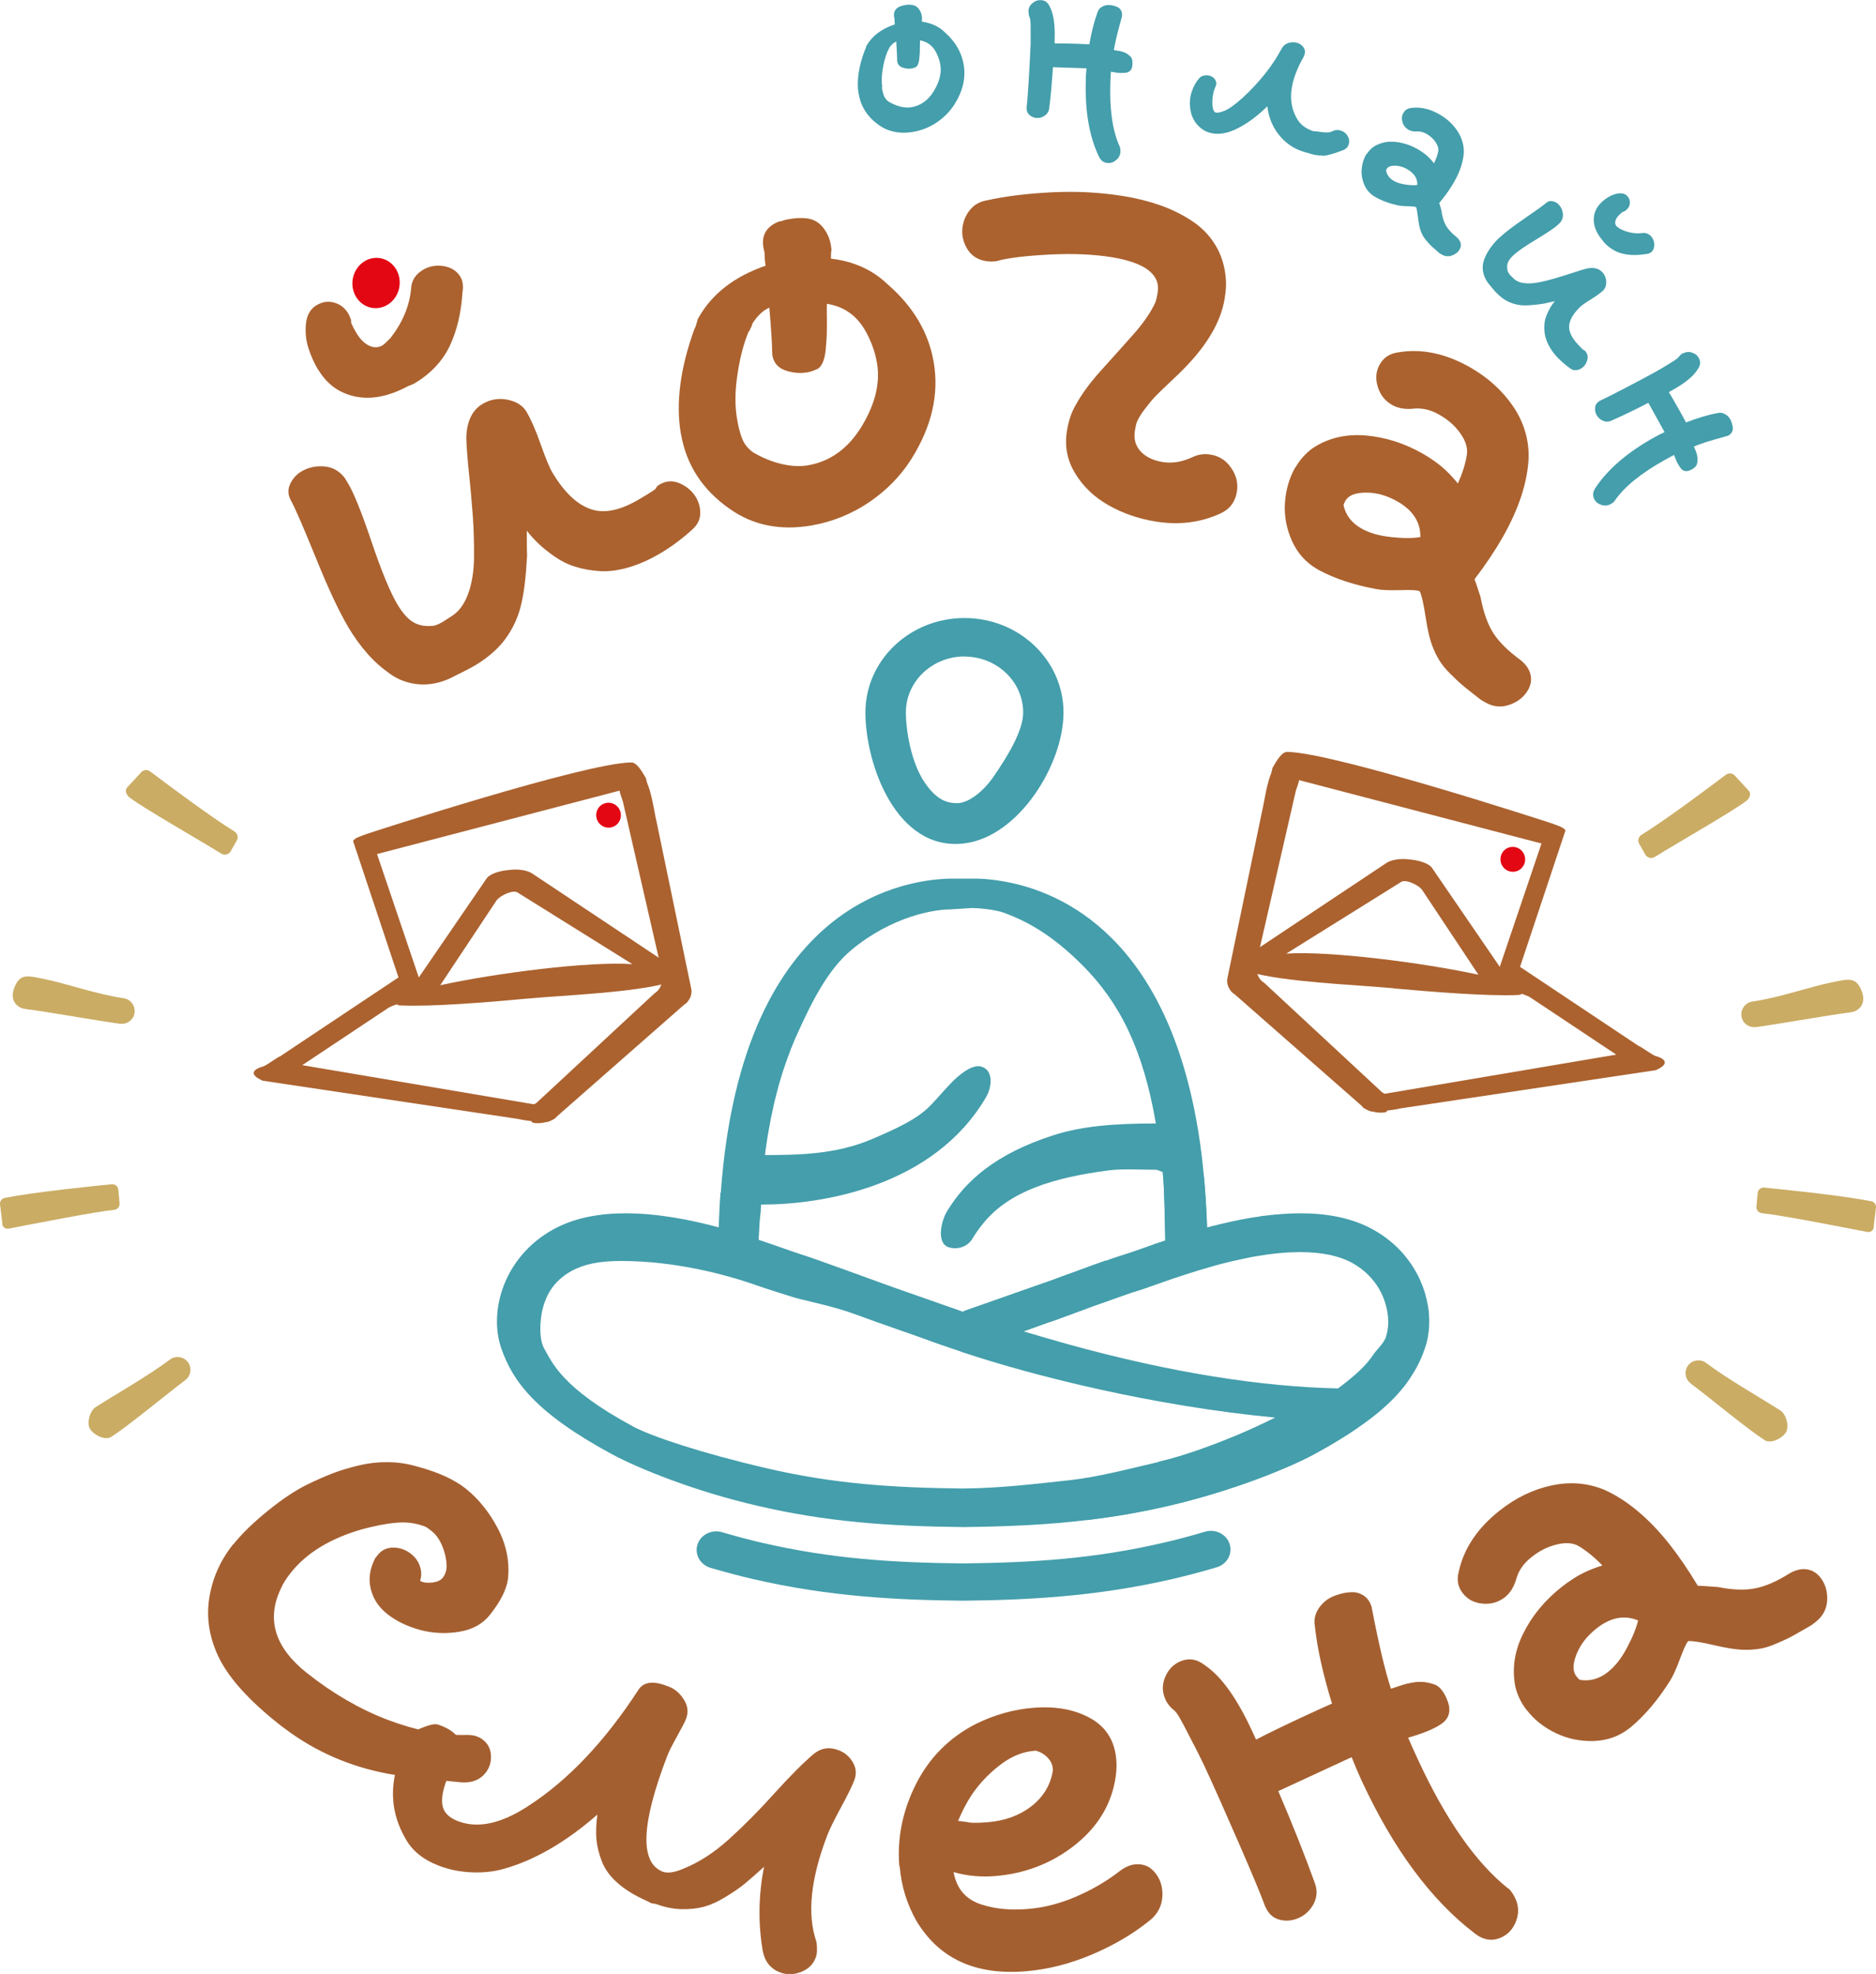 <?xml version="1.0" encoding="UTF-8"?> <svg xmlns="http://www.w3.org/2000/svg" viewBox="0 0 146.04 153.63"><defs><style> .cls-1 { fill: #ab622f; } .cls-1, .cls-2, .cls-3, .cls-4, .cls-5, .cls-6 { stroke-width: 0px; } .cls-2 { fill: #e30613; } .cls-7 { isolation: isolate; } .cls-3, .cls-6 { fill: #449eab; } .cls-4 { fill: #caac64; } .cls-5 { fill: #a45f30; } .cls-6 { mix-blend-mode: overlay; } </style></defs><g class="cls-7"><g id="_Слой_2" data-name="Слой 2"><g id="_Слой_11" data-name="Слой 11"><g><g><path class="cls-1" d="M27.12,48.82c-.7-1.17-1.54-2.95-2.51-5.35-.97-2.39-1.62-3.88-1.92-4.44-.27-.45-.31-.89-.12-1.32s.48-.76.86-1c.55-.33,1.15-.46,1.8-.41.65.05,1.19.35,1.61.9l.26.43c.45.75,1.06,2.27,1.84,4.58.78,2.31,1.45,3.91,1.99,4.82.42.7.84,1.17,1.27,1.41.43.25.95.33,1.57.26.18-.03.42-.14.73-.32.1-.06.21-.13.34-.22.13-.09.22-.14.25-.16.6-.36,1.04-.94,1.34-1.75s.46-1.76.47-2.86-.02-2.16-.09-3.18c-.08-1.02-.17-2.14-.3-3.36s-.19-2.13-.21-2.73c.02-1.29.44-2.19,1.26-2.68.61-.36,1.26-.47,1.95-.33.69.14,1.18.45,1.47.93.35.59.72,1.43,1.11,2.54s.7,1.85.93,2.23c.89,1.48,1.86,2.42,2.92,2.8,1.06.39,2.35.13,3.86-.78l.57-.34c.33-.2.56-.35.68-.46.03-.11.12-.21.26-.3.53-.32,1.06-.35,1.61-.11.55.24.96.6,1.25,1.07.24.4.35.83.34,1.28-.01.46-.21.86-.57,1.2-.76.7-1.58,1.32-2.46,1.85-.87.52-1.72.9-2.54,1.14-.82.24-1.57.33-2.25.29-.68-.04-1.31-.16-1.9-.34s-1.12-.45-1.61-.79-.9-.67-1.24-.99c-.34-.32-.65-.66-.93-1.03,0,1.15.01,1.8.02,1.95-.08,1.54-.22,2.79-.45,3.76-.22.97-.62,1.85-1.19,2.65-.57.8-1.38,1.51-2.41,2.13-.17.1-.44.25-.84.45-.63.32-.97.49-1.02.51l-.03.02c-.83.39-1.66.55-2.48.49-.82-.07-1.57-.33-2.23-.8-.67-.47-1.27-1-1.79-1.6-.53-.6-1.02-1.28-1.49-2.06ZM24.77,28.79c-.31-.52-.56-1.08-.76-1.7-.2-.61-.26-1.25-.19-1.91.07-.66.34-1.14.83-1.43.44-.26.89-.33,1.36-.2.47.13.83.41,1.09.83.06.09.1.2.15.32.04.12.07.2.09.23-.07.09.07.43.42,1.01.29.48.62.8.99.97.37.17.72.15,1.04-.04.08-.05.28-.23.59-.54.95-1.21,1.49-2.49,1.62-3.84.03-.65.34-1.14.93-1.49.48-.29,1.02-.38,1.61-.29.59.1,1.04.38,1.32.87.17.29.22.69.14,1.2-.1,1.6-.44,2.99-1,4.17-.57,1.18-1.5,2.16-2.78,2.92l-.47.19c-1.49.8-2.86,1.06-4.1.8s-2.2-.96-2.87-2.08Z"></path><path class="cls-1" d="M53,33.74c-.4-2.37-.05-5.09,1.06-8.14l.09-.18.14-.47.02-.1.05-.09c1.05-1.88,2.8-3.24,5.24-4.08-.02-.12-.04-.24-.05-.36-.01-.12-.02-.2-.02-.26,0-.05,0-.09,0-.1v-.04s-.01-.04-.01-.04c0-.01,0-.04,0-.08,0-.04,0-.07,0-.1,0-.04-.02-.1-.04-.2-.02-.09-.04-.17-.05-.23-.17-.98.25-1.67,1.26-2.05h.04s.02,0,.02,0h.06s.06-.02.11-.04c.04-.01.09-.03.15-.05.06-.02.13-.03.21-.05.08-.01.17-.03.24-.04.46-.08.87-.09,1.26-.05.52.06.94.29,1.27.69.33.4.54.86.63,1.4.03.18.05.32.05.42l-.02.02v.04c-.02.18-.03.37-.02.57,1.78.21,3.25.88,4.4,1.99,2.01,1.74,3.21,3.77,3.6,6.09.42,2.49-.16,4.99-1.74,7.51-.84,1.33-1.94,2.45-3.31,3.38-1.37.92-2.87,1.52-4.49,1.8-2.43.41-4.55-.02-6.35-1.3-2.12-1.48-3.38-3.43-3.79-5.84ZM57.37,32.56c.11.67.25,1.21.42,1.62.17.41.45.75.83,1.02.72.43,1.46.73,2.22.91.76.18,1.43.21,2.03.11,1.78-.3,3.2-1.34,4.26-3.12,1.02-1.72,1.4-3.34,1.14-4.84-.13-.8-.41-1.59-.83-2.38-.42-.79-.96-1.36-1.62-1.74-.39-.23-.88-.4-1.45-.5-.01.25-.01.63,0,1.14,0,.52,0,.95-.01,1.29-.02.34-.04.71-.08,1.12s-.11.73-.22.99c-.1.25-.25.44-.43.55h-.02s-.02,0-.02,0c-.23.12-.48.2-.74.25-.56.09-1.13.05-1.71-.15s-.92-.6-1.02-1.21c0-.03,0-.06,0-.1s0-.07,0-.08v-.04s-.01-.02-.01-.02c0-.43-.06-1.58-.22-3.44-.48.21-.92.63-1.31,1.23-.02.1-.06.2-.11.3l-.12.26v.02s-.04,0-.04,0l-.06.13-.07.17c-.36.94-.62,2.01-.79,3.23-.18,1.22-.18,2.31-.02,3.28Z"></path><path class="cls-1" d="M74.95,17.56c.08-.46.27-.88.59-1.26s.74-.61,1.25-.7c1.42-.32,3.1-.53,5.04-.63,1.94-.1,3.82,0,5.62.29,1.04.17,2,.41,2.88.72s1.69.71,2.45,1.21,1.37,1.12,1.83,1.88c.46.75.73,1.61.81,2.55.05.46.02,1.01-.09,1.65-.3,1.81-1.4,3.67-3.32,5.58-.11.12-.44.43-.98.94-.54.51-.91.87-1.12,1.09s-.46.53-.77.93-.54.77-.67,1.12c-.03.09-.07.28-.12.57-.11.65.04,1.19.44,1.63.4.43.98.71,1.72.83.73.12,1.5,0,2.32-.38.45-.22.92-.28,1.41-.2.68.11,1.21.46,1.61,1.05.4.58.54,1.19.44,1.83-.13.8-.56,1.38-1.3,1.71-1.55.71-3.23.91-5.03.62-1.36-.22-2.58-.65-3.69-1.28-1.1-.63-1.96-1.45-2.58-2.48-.62-1.02-.83-2.13-.63-3.31.13-.79.35-1.44.67-1.98.47-.87,1.14-1.78,2.02-2.75.88-.97,1.71-1.9,2.5-2.79.79-.89,1.36-1.73,1.71-2.51.05-.16.1-.39.16-.71.23-1.41-.96-2.33-3.56-2.76-1.42-.23-3.03-.3-4.83-.21s-3.15.25-4.04.48l-.08.03s-.14.02-.3.03c-.16.02-.35,0-.57-.03-.66-.11-1.15-.44-1.47-.99-.32-.55-.43-1.13-.33-1.75Z"></path><path class="cls-1" d="M100.85,36.38c.33-.59.78-1.09,1.34-1.5,1.19-.79,2.56-1.11,4.1-.99,1.54.13,3.03.6,4.47,1.42.28.16.6.36.96.62.6.42,1.2.99,1.77,1.7.35-.78.59-1.53.7-2.24.08-.52-.09-1.07-.5-1.65-.41-.59-.96-1.08-1.66-1.47-.68-.39-1.36-.54-2.04-.46-.63.06-1.18-.04-1.63-.3-.55-.31-.92-.79-1.11-1.42-.19-.63-.14-1.21.16-1.73.3-.53.77-.84,1.4-.93,1.84-.32,3.72.07,5.65,1.17,1.38.79,2.48,1.79,3.32,3.01.83,1.22,1.24,2.55,1.22,3.99-.08,1.92-.76,4-2.03,6.23-.59,1.03-1.31,2.11-2.18,3.25.1.28.26.74.47,1.4v.03s.01.03.01.03c.22,1.15.55,2.07.99,2.75.44.68,1.14,1.37,2.09,2.07.42.33.69.71.79,1.12.1.41.04.82-.18,1.21-.31.54-.79.93-1.44,1.16-.65.23-1.28.17-1.91-.19l-.24-.14-.05-.03s-.29-.21-.75-.58c-.47-.37-.78-.62-.94-.77-.16-.15-.42-.39-.76-.73-.34-.34-.62-.68-.82-1.01-.2-.33-.38-.68-.52-1.06-.22-.54-.4-1.31-.55-2.31-.15-1-.3-1.67-.45-2l-.04-.02c-.14-.08-.63-.11-1.47-.08-.84.02-1.47,0-1.87-.08-1.74-.32-3.23-.81-4.48-1.48l-.12-.07c-.89-.51-1.55-1.25-1.98-2.21s-.61-1.96-.54-2.97c.07-1.01.34-1.93.81-2.76ZM104.73,38.99c-.08.14-.13.25-.14.33.17.78.63,1.37,1.37,1.8.63.36,1.4.58,2.33.68.93.1,1.69.1,2.28,0,.02-1.16-.58-2.09-1.8-2.78-.81-.46-1.63-.69-2.45-.68-.82,0-1.35.22-1.59.64Z"></path></g><g><path class="cls-5" d="M18.18,120.18c.65-.82,1.55-1.69,2.7-2.62,1.15-.93,2.18-1.61,3.1-2.05.68-.33,1.32-.61,1.91-.84.6-.23,1.27-.43,2.02-.61.75-.18,1.51-.27,2.28-.26.77,0,1.54.12,2.29.34,1.61.43,2.87,1,3.78,1.72.99.79,1.83,1.83,2.5,3.11.67,1.28.93,2.6.78,3.95-.12.82-.59,1.74-1.4,2.76-.56.71-1.36,1.15-2.4,1.32-1.04.17-2.06.12-3.06-.15-1-.28-1.85-.69-2.54-1.24-.67-.53-1.1-1.19-1.28-1.96-.19-.78-.07-1.58.36-2.4l.04-.04.15-.19c.31-.39.72-.58,1.23-.57.51,0,.98.18,1.39.51.31.25.53.56.66.95.13.38.14.76.01,1.12.2.13.51.18.91.14.4-.04.69-.16.86-.38.2-.26.3-.57.3-.96-.02-.49-.13-.99-.34-1.5-.21-.51-.48-.89-.82-1.16-.2-.16-.35-.27-.45-.33-.71-.29-1.46-.4-2.26-.33-.8.06-1.7.24-2.71.51-2.47.71-4.31,1.83-5.54,3.37-.37.46-.63.88-.79,1.26-1.14,2.39-.46,4.57,2.01,6.54,2.04,1.62,4.15,2.84,6.33,3.67,2.18.82,4.18,1.21,6,1.17.57-.03,1.04.09,1.4.38.4.31.6.73.62,1.24.02.51-.12.95-.42,1.33-.43.54-1.05.79-1.87.74-2.82-.27-4.75-.49-5.78-.68-2.93-.56-5.58-1.71-7.93-3.47-.2-.14-.39-.29-.59-.45-2.22-1.77-3.74-3.44-4.54-5.01-.77-1.54-1.04-3.1-.81-4.66.23-1.56.85-2.98,1.87-4.26Z"></path><path class="cls-5" d="M31.14,136.74l.24-.62c.06-.11.13-.28.22-.52.09-.24.17-.43.24-.57.12-.08.27-.18.46-.3.19-.11.49-.24.91-.39.42-.15.72-.18.92-.11l.08.03.06.02c1.34.51,1.82,1.26,1.45,2.23l-.1.26c-.4.73-.67,1.31-.84,1.74-.32.83-.43,1.51-.33,2.03.1.52.49.91,1.15,1.18l.06.02c1.53.59,3.34.2,5.43-1.16,3.1-1.99,5.98-5.02,8.62-9.08.4-.6,1.13-.7,2.19-.29l.17.06c.47.18.86.52,1.17,1.01.31.49.36.99.16,1.52-.08.21-.32.66-.7,1.35-.38.69-.64,1.19-.76,1.52-2.03,5.28-2.15,8.28-.36,9,.4.15.97.06,1.71-.27,1.17-.48,2.32-1.23,3.44-2.24s2.31-2.2,3.54-3.57c1.24-1.37,2.26-2.39,3.06-3.07.58-.48,1.23-.58,1.96-.3.47.18.84.49,1.1.94.26.44.3.9.12,1.38-.18.47-.53,1.19-1.06,2.16-.52.96-.87,1.68-1.05,2.14-1.29,3.37-1.58,6.12-.86,8.24l-.02.04h.04c.07.56.05.97-.06,1.24-.2.53-.58.9-1.15,1.12-.56.22-1.11.23-1.63.03-.73-.28-1.17-.83-1.34-1.65-.37-2.17-.34-4.36.1-6.57-.59.54-1.1.98-1.51,1.32s-.92.68-1.51,1.04c-.59.36-1.15.61-1.66.75-.51.14-1.09.2-1.75.19-.65-.02-1.31-.15-1.97-.4l-.4-.07-.3-.16c-.93-.41-1.69-.87-2.28-1.39-.59-.51-1-1.07-1.24-1.68-.24-.61-.38-1.19-.43-1.74s-.02-1.19.07-1.92c-2.47,2.16-4.91,3.56-7.31,4.23-.75.21-1.58.3-2.49.26-.91-.04-1.76-.21-2.55-.52-1.22-.47-2.09-1.18-2.6-2.13-1.13-1.96-1.26-4.06-.4-6.31Z"></path><path class="cls-5" d="M70.01,145.26c-.18-2.19.25-4.33,1.29-6.4,1.05-2.07,2.6-3.63,4.67-4.69,1.45-.71,2.93-1.13,4.44-1.25,1.74-.15,3.23.12,4.46.8,1.23.68,1.91,1.76,2.03,3.24.06.71-.03,1.47-.25,2.3-.5,1.83-1.62,3.36-3.33,4.61s-3.66,1.96-5.83,2.14c-1.12.09-2.2,0-3.26-.31.24,1.3.96,2.14,2.16,2.52,1.06.35,2.28.47,3.65.35,1.24-.1,2.47-.42,3.71-.95,1.23-.53,2.34-1.17,3.33-1.93.45-.36.88-.55,1.3-.59.6-.05,1.09.14,1.46.56.38.42.59.92.64,1.49.08.97-.26,1.76-1.03,2.36-1.27,1.02-2.75,1.89-4.45,2.61-1.7.72-3.42,1.16-5.14,1.3-3.94.33-6.79-.99-8.55-3.97-.72-1.29-1.15-2.69-1.27-4.19ZM74.59,141.72c.05,0,.32.04.79.1l.04.02h.02c.26.04.75.04,1.46-.02,1.34-.11,2.47-.53,3.39-1.24.92-.72,1.47-1.62,1.66-2.71v-.02s.02-.04.02-.04l-.02-.2c-.03-.31-.17-.59-.43-.85-.26-.26-.57-.43-.91-.51l-.4.05c-.83.12-1.67.51-2.49,1.17-.83.65-1.53,1.41-2.1,2.26-.38.58-.73,1.25-1.04,2Z"></path><path class="cls-5" d="M90.73,132.28c-.26-.57-.28-1.14-.04-1.72.23-.58.61-.99,1.13-1.23.7-.32,1.36-.22,2.01.3,1.25.85,2.46,2.54,3.64,5.09l.31.67c.96-.5,2.26-1.13,3.9-1.89,1.04-.48,1.71-.78,2.01-.91-.69-2.25-1.14-4.25-1.33-6.01-.09-.48,0-.94.27-1.36.27-.42.62-.73,1.05-.93.21-.1.45-.18.7-.25s.53-.11.83-.12c.3-.02.59.05.86.21.27.15.48.39.62.7.03.07.06.15.08.22s.03.14.04.21c.01.07.02.12.03.14.52,2.69,1,4.7,1.44,6.03.08-.02.27-.08.58-.19.3-.1.52-.17.66-.2.13-.03.33-.07.59-.11.26-.04.51-.04.75-.02.24.03.5.09.78.18.36.11.68.46.95,1.05.38.83.3,1.47-.24,1.92-.17.15-.49.34-.96.56-.44.2-1.03.41-1.77.62.17.41.42.97.75,1.68,2.16,4.68,4.5,8.03,7.02,10.05l.04.03h.03c.2.21.37.46.51.77.26.57.28,1.15.05,1.75-.23.6-.61,1.02-1.13,1.26-.7.33-1.4.23-2.08-.3-3.4-2.59-6.34-6.56-8.82-11.91-.28-.62-.54-1.22-.77-1.81l-5.71,2.64c1.11,2.59,2.06,4.98,2.85,7.17.2.56.17,1.08-.09,1.59-.26.5-.64.87-1.14,1.1-.48.22-.98.28-1.48.16-.5-.12-.87-.43-1.11-.94l-.08-.16v-.02c-.32-.87-1-2.5-2.04-4.89-1.04-2.39-1.92-4.37-2.65-5.94-.14-.3-.3-.62-.47-.96-.17-.34-.26-.53-.28-.56-.09-.16-.26-.49-.51-.98-.25-.49-.47-.91-.66-1.24-.19-.34-.35-.55-.48-.64-.29-.23-.5-.51-.65-.82Z"></path><path class="cls-5" d="M118.86,133.11c-.42-.53-.72-1.13-.89-1.81-.28-1.4-.08-2.79.61-4.17.69-1.39,1.69-2.59,2.99-3.62.25-.2.56-.42.93-.66.62-.4,1.36-.74,2.24-1.01-.59-.62-1.2-1.11-1.81-1.49-.45-.27-1.02-.32-1.72-.15-.7.16-1.36.49-1.99.99-.62.49-1.01,1.06-1.19,1.72-.18.61-.47,1.08-.88,1.4-.5.39-1.07.56-1.73.5-.66-.06-1.17-.33-1.54-.8-.38-.48-.49-1.03-.33-1.65.39-1.83,1.46-3.43,3.2-4.8,1.25-.99,2.59-1.64,4.04-1.95,1.44-.31,2.83-.2,4.15.36,1.75.8,3.42,2.2,5.02,4.21.73.93,1.47,2.01,2.21,3.24.29,0,.78.04,1.47.09h.03s.03,0,.03,0c1.15.23,2.12.27,2.92.11.8-.15,1.7-.54,2.7-1.17.47-.27.91-.37,1.33-.31.42.06.77.27,1.05.62.39.49.57,1.08.54,1.77-.03.69-.33,1.25-.89,1.7l-.22.17-.05.04s-.3.19-.82.48c-.51.3-.87.49-1.07.59-.2.1-.52.24-.96.43s-.86.32-1.24.38c-.38.06-.77.09-1.17.08-.58,0-1.36-.12-2.35-.35-.98-.23-1.66-.34-2.02-.33l-.03.02c-.13.1-.33.55-.63,1.34-.29.79-.55,1.36-.77,1.71-.94,1.5-1.96,2.7-3.04,3.61l-.11.09c-.81.64-1.74.97-2.79,1.01-1.06.03-2.04-.17-2.96-.61-.92-.44-1.67-1.03-2.25-1.78ZM122.73,130.48c.1.13.18.21.25.26.78.13,1.51-.07,2.18-.6.57-.45,1.07-1.08,1.5-1.91.44-.82.72-1.53.86-2.11-1.07-.45-2.15-.24-3.25.63-.73.58-1.25,1.25-1.55,2.01-.3.76-.3,1.33,0,1.71Z"></path></g><g><g><path class="cls-3" d="M111.25,102.58c0-.33-.04-.66-.1-1-.05-.28-.11-.55-.19-.83-.02-.06-.04-.12-.05-.18-.05-.14-.1-.28-.15-.43-.03-.08-.06-.16-.09-.23-.05-.13-.11-.25-.16-.37-.07-.15-.14-.3-.22-.44-.13-.24-.28-.48-.43-.71-.18-.26-.37-.51-.58-.76-.63-.74-1.43-1.4-2.38-1.93-1.65-.92-3.62-1.27-5.66-1.27-.45,0-.9.02-1.36.05-.15.01-.29.02-.44.04-.04,0-.07,0-.1,0-.32.03-.65.07-.97.11h-.08c-.14.03-.29.05-.43.08-.04,0-.07,0-.1.01-.13.02-.26.04-.39.06-.06.01-.11.02-.17.03-.22.04-.43.08-.65.12-.21.04-.42.09-.63.13-.47.1-.94.21-1.39.33-.04,0-.09.02-.14.03-.14.04-.28.07-.42.11-.05-1.51-.14-2.94-.28-4.29-.1-1.03-.22-2.01-.37-2.95-2.41-15.27-10.59-18.89-15.18-19.69-.37-.07-.72-.11-1.04-.15-.19-.02-.38-.04-.55-.05-.04,0-.08,0-.12,0-.26-.02-.49-.02-.68-.02h-1.54c-3.33,0-16.4,1.47-18.09,24.32,0,.04,0,.08,0,.12-.06.87-.11,1.77-.14,2.71-2.27-.61-4.83-1.1-7.28-1.1-2.05,0-4.01.35-5.66,1.27-3.81,2.12-5.03,6.35-4.01,9.26.88,2.51,2.61,4.98,8.63,8.23,1.96,1.06,6.35,2.86,11.29,4,5.35,1.25,10.19,1.6,16.03,1.66,3.53-.04,6.7-.18,9.84-.57,2.05-.25,4.08-.6,6.18-1.09,4.94-1.15,9.33-2.94,11.29-4,1.36-.73,2.49-1.43,3.45-2.09,1.35-.93,2.34-1.79,3.09-2.63.42-.47.77-.92,1.05-1.38.59-.9.86-1.63,1.04-2.14.23-.65.34-1.37.34-2.11,0-.09,0-.18,0-.27ZM59.22,94.22c0-.15.02-.3.03-.44v-.03h.08c4.63,0,13.34-1.38,17.42-8.34.48-.82.6-2.09-.33-2.39-.72-.24-1.78.64-2.4,1.29s-.99,1.11-1.6,1.74c-1.07,1.11-2.84,1.87-4.43,2.56-2.99,1.31-6.14,1.27-8.44,1.29.01-.11.03-.23.04-.33.01-.09.03-.18.04-.27.04-.25.07-.5.11-.75,0-.05.02-.11.03-.17.04-.2.07-.39.1-.58.02-.09.04-.18.05-.27.03-.16.06-.32.09-.48.02-.09.04-.18.06-.27.04-.18.07-.35.11-.52.02-.07.03-.13.04-.2.05-.23.11-.47.17-.69.01-.06.03-.11.04-.17.05-.18.09-.35.14-.53.02-.08.04-.15.06-.22.04-.16.09-.32.14-.48.02-.07.04-.14.06-.2.06-.19.11-.38.18-.57,0-.03.02-.06.03-.08.07-.22.14-.43.22-.64.02-.05.04-.1.06-.16l.17-.46c.03-.07.05-.13.07-.2.06-.15.12-.29.18-.43.02-.06.05-.12.07-.18.08-.19.16-.38.25-.56,0,0,0,0,0-.01,1.18-2.61,2.42-5.06,4.25-6.57,3.12-2.58,6.38-3.13,7.63-3.13l1.72-.11c.39,0,1.8.1,2.56.39,1.79.68,3.67,1.69,6.05,4.07,2.88,2.88,4.72,6.52,5.71,12.31h-.1c-3.2,0-5.67.21-7.86.91-4.51,1.45-6.86,3.55-8.3,5.93-.49.82-.81,2.48.12,2.79h0c.72.23,1.5-.05,1.87-.68.23-.38.49-.76.8-1.14,2.06-2.58,5.59-3.61,9.8-4.16,1.11-.14,2.4-.05,3.66-.05.17,0,.37.15.54.15.15,1.16.2,5.37.2,5.37,0,0-.01,0-.02,0-.01,0-.02,0-.03,0-.1.03-.2.07-.3.1-.15.05-.3.1-.45.15-.04.02-.09.03-.13.05-1,.35-1.79.64-2.3.79-.13.04-.32.1-.56.18-.23.08-.51.18-.81.28-.02,0-.04.02-.07.03-.13.05-.27.09-.41.15-.25.09-.51.18-.78.28-.45.16-.91.33-1.36.5-.09.03-.18.06-.27.1-.18.07-.36.13-.54.19-.17.07-.34.13-.5.19-.17.06-.32.12-.47.17-.15.05-.29.1-.43.15-.33.12-.61.22-.8.28,0,0,0,0,0,0-2.25.79-5.33,1.87-5.52,1.94h0s-3.21-1.12-5.53-1.94c-1.21-.43-5.95-2.18-7-2.5-.68-.21-1.87-.66-3.35-1.15,0,0-.01,0-.02,0,.05-1.56.17-2.25.17-2.25ZM90.21,113.78c-2.33.54-4.74,1.18-6.93,1.42-2.78.3-5.34.62-8.33.65-5.36-.06-10.02-.35-15.28-1.58-5.04-1.17-8.97-2.48-10.39-3.25-5.57-3-6.3-5-6.91-6.05-.44-.76-.35-2.32-.09-3.24.24-.85.74-1.99,2.19-2.8,1.02-.56,2.21-.79,3.89-.79,4.06,0,7.97.99,10.49,1.88.62.22,2.56.84,2.97.96.66.2,3,.67,4.62,1.26.81.29,1.5.54,1.88.68.99.35,2.15.76,3.16,1.11.7.26,1.79.65,3.17,1.11l.3.11h0c5.53,1.84,14.77,4.17,24.32,5.08-1.83.87-4.75,2.42-9.07,3.43ZM107.92,104c-.21.59-.73,1-1.04,1.47-.49.74-1.32,1.55-2.72,2.59-5.9-.13-12.93-1.2-21.02-3.44-1.22-.34-2.37-.68-3.45-1,.77-.28,1.44-.51,1.89-.68,0,0,0,0,.01,0,.07-.02.14-.05.23-.08,0,0,.01,0,.02,0,.1-.04.22-.08.34-.12.04-.01.08-.03.12-.04.07-.03.13-.05.2-.08.06-.02.13-.05.19-.07.03-.01.06-.02.09-.03.21-.08.44-.16.68-.25.1-.03.19-.07.29-.11.02,0,.04-.01.06-.02.13-.05.27-.1.41-.15.03-.01.06-.03.09-.03.27-.1.55-.2.83-.31.04-.01.08-.03.12-.04.07-.03.15-.05.22-.08.05-.02.1-.04.14-.05.11-.04.22-.08.32-.11.79-.28,1.53-.55,2.03-.72.07-.03.14-.05.2-.07.04-.01.07-.03.11-.03.06-.02.11-.04.16-.05.07-.02.14-.05.22-.07,0,0,.01,0,.02,0,.04-.01.09-.03.13-.04.12-.04.25-.08.38-.13.08-.03.17-.05.25-.09.16-.05.33-.12.52-.18.86-.31,1.99-.7,3.26-1.09.46-.14.94-.28,1.43-.42.4-.11.81-.21,1.22-.31.2-.05.39-.09.59-.13.31-.07.63-.13.94-.2.2-.03.39-.07.59-.1.46-.08.92-.14,1.38-.19.34-.03.68-.06,1.01-.08.04,0,.08,0,.11,0,.25-.01.49-.02.72-.02,1.69,0,3.05.29,4.07.85.91.51,1.51,1.15,1.92,1.76.12.18.22.36.31.54.09.18.16.34.22.5.17.45.28.92.32,1.37.05.56,0,1.1-.16,1.56Z"></path><path class="cls-3" d="M93.81,119.21c-1.07.32-2.15.61-3.2.85-5.42,1.26-10.19,1.56-15.67,1.62-5.48-.06-10.24-.36-15.67-1.62-1-.23-2.03-.51-3.06-.81-.8-.24-1.66.19-1.91.95-.25.76.2,1.58,1,1.82,1.09.32,2.18.61,3.25.86,6.04,1.41,11.44,1.65,16.37,1.7h.02s.02,0,.02,0c4.93-.05,10.33-.3,16.37-1.7,1.11-.26,2.25-.56,3.39-.9.8-.24,1.25-1.05,1-1.82-.25-.76-1.11-1.19-1.91-.95Z"></path><path class="cls-3" d="M75.08,65.64c4.23-.53,7.71-6.13,7.71-10.19s-3.45-7.35-7.71-7.35-7.71,3.29-7.71,7.35,2.43,10.85,7.71,10.19ZM75.08,51.1c2.52,0,4.57,1.95,4.57,4.35,0,1.45-1.24,3.44-2.28,4.96-.92,1.34-2.07,2.1-2.86,2.1s-1.6-.25-2.52-1.6c-1.05-1.53-1.47-4.02-1.47-5.47,0-2.4,2.05-4.35,4.57-4.35Z"></path></g><path class="cls-6" d="M59.23,92.88v.03c0,.15-.02.3-.03.44,0,0-.1,1.56-.15,3.12-.22-.07-3.1-.94-3.1-.94.03-.94.07-1.84.14-2.71,1.56.03,3.15.06,3.15.06Z"></path><path class="cls-6" d="M90.69,96.53s0,0,.02,0c0,0-.05-4.21-.2-5.37,0,0,1.44.04,3.17.1.14,1.35.23,2.78.28,4.29,0,0-2.93.89-3.27,1Z"></path><path class="cls-6" d="M88.67,100.41c-.07.02-.15.05-.22.07-.04.02-.1.03-.16.05-.04,0-.07.02-.11.03-.06.02-.13.05-.2.07-.5.17-1.24.43-2.03.72-.11.04-.21.08-.32.11-.05.02-.1.03-.14.05-.07.03-.14.05-.22.08-.04.01-.08.03-.12.04-.29.1-.57.2-.83.31-.03,0-.06.02-.09.03-.14.05-.28.1-.41.15-.02,0-.04.02-.06.02-.1.04-.2.08-.29.11-.24.09-.47.17-.68.25-.03.01-.06.02-.09.03-.06.02-.13.05-.19.07-.07.03-.14.05-.2.08-.04.01-.08.03-.12.04-.12.05-.24.08-.34.12,0,0-.01,0-.02,0-.09.03-.16.06-.23.08,0,0,0,0-.01,0-.46.16-1.12.4-1.89.68-.89-.27-4.74-1.54-4.74-1.54h0c.19-.07,3.27-1.15,5.52-1.94,0,0,0,0,0,0,.19-.07.47-.16.8-.28.13-.05.28-.1.43-.15.15-.05.31-.11.47-.17.16-.06.33-.12.5-.19.18-.06.35-.13.54-.19.09-.03.18-.07.27-.1.45-.17.92-.33,1.36-.5.27-.1.53-.19.78-.28.14-.05.28-.1.41-.15l2.62,2.29Z"></path><path class="cls-6" d="M105.72,111.1c-.96.66-2.1,1.35-3.45,2.09-1.96,1.06-6.35,2.86-11.29,4-2.11.49-4.14.84-6.18,1.09l-4.06-1.82c2.2-.24,5.9-1.8,8.23-2.34,4.32-1,8.49-2.89,10.32-3.76,0,0,4.8.82,6.44.74Z"></path></g><path class="cls-1" d="M43.27,86.99c.21-.41.29-.58.02-.75l-19.76-3.34,6.75-4.49c.54-.26.88-.3,1.07-.45.28-.22,1.81.2,1.87-.06l-3.87-11.43,19.32-5.05c.2.12.8.36,1.09.28.3-.08.54-.26.67-.48,0,0-.14-.63-.14-.64-.36-.62-.73-1.25-1.16-1.24-3.67.05-20.22,5.44-20.57,5.56-.33.13-1.02.32-1.07.57l3.53,10.6-9.21,6.14c-.24.08-1.02.69-1.34.8,0,0-.15.04-.15.04-.32.11-1.17.48.13,1.06l19.84,2.97c.87.2,1.8.23,2.28.24.16,0,.58-.23.7-.33Z"></path><path class="cls-1" d="M41.47,87.38c.61.13,1.28-.08,1.68-.31l10.09-8.86c.2-.11.36-.3.48-.55.11-.24.14-.5.09-.71l-2.72-13.1c-.11-.37-.35-2.26-.79-3.05,0,0-1.89.31-1.89.31-.21.1-.02-.17-.16.14-.12.25.17.88.23,1.1l3.06,13.34c.16.54-.08,1.32-.58,1.61l-9.2,8.54c-.3.17-1.09.65-.58,1.22l.29.32Z"></path><path class="cls-1" d="M31.19,78.26c-1.01-.05.67-1.1.95-1.51l5.74-8.38c.21-.31.86-.57,1.65-.65.85-.12,1.54.02,1.91.27l9.95,6.62c.49.32,1.65,1.59.75,1.85-2.85.81-7.92.97-11.32,1.28-2.67.25-7.23.63-9.64.51ZM38.66,70.07l-4.39,6.61c4.28-.94,11.6-1.88,14.96-1.64l-8.96-5.59c-.39-.21-1.35.27-1.61.62Z"></path><path class="cls-4" d="M17.23,66.44c-2.02-1.25-5.93-3.46-7.14-4.37-.23-.17-.39-.53-.21-.76l1.08-1.17c.17-.23.5-.27.73-.1,1.19.9,4.66,3.5,6.57,4.68.24.15.31.46.17.7l-.47.83c-.15.26-.48.34-.73.19Z"></path><path class="cls-4" d="M7.02,111.24h0c-.29-.47-.04-1.42.42-1.72,1.39-.9,4.1-2.43,5.78-3.7.42-.32,1.02-.26,1.36.14h.01c.37.45.29,1.1-.16,1.45-1.76,1.33-4.36,3.51-5.77,4.42-.46.3-1.34-.13-1.64-.6Z"></path><path class="cls-4" d="M.19,95.29l-.18-1.5c-.06-.26.11-.51.37-.56,2.34-.46,6.87-.92,8.33-1.06.26-.02.48.17.5.42l.1,1.06c.02.26-.16.48-.42.51-1.44.14-5.98,1.03-8.2,1.46-.25.05-.46-.09-.52-.34Z"></path><path class="cls-4" d="M9.34,79.68c-2.19-.31-5.68-.94-7.35-1.15-.69-.08-1.25-.69-.88-1.64h0c.44-1.19,1.09-.94,2.4-.68,1.63.33,4.03,1.18,6.11,1.48.53.08.9.54.86,1.07v.02c-.05.57-.57.97-1.13.89Z"></path><path class="cls-4" d="M128.81,66.7c2.02-1.25,5.93-3.46,7.14-4.37.23-.17.39-.53.21-.76l-1.08-1.17c-.17-.23-.5-.27-.73-.1-1.19.9-4.66,3.5-6.57,4.68-.24.15-.31.46-.17.7l.47.83c.15.26.48.34.73.19Z"></path><path class="cls-4" d="M139.02,111.5h0c.29-.47.04-1.42-.42-1.72-1.39-.9-4.1-2.43-5.78-3.7-.42-.32-1.02-.26-1.36.14h-.01c-.37.45-.29,1.1.16,1.45,1.76,1.33,4.36,3.51,5.77,4.42.46.3,1.34-.13,1.64-.6Z"></path><path class="cls-4" d="M145.85,95.55l.18-1.5c.06-.26-.11-.51-.37-.56-2.34-.46-6.87-.92-8.33-1.06-.26-.02-.48.17-.5.42l-.1,1.06c-.02.26.16.48.42.51,1.44.14,5.98,1.03,8.2,1.46.25.05.46-.09.52-.34Z"></path><path class="cls-4" d="M136.7,79.94c2.19-.31,5.68-.94,7.35-1.15.69-.08,1.25-.69.88-1.64h0c-.44-1.19-1.09-.94-2.4-.68-1.63.33-4.03,1.18-6.11,1.48-.53.08-.9.54-.86,1.07v.02c.05.57.57.97,1.13.89Z"></path><path class="cls-1" d="M106.08,86.17c-.21-.41-.29-.58-.02-.75l19.76-3.34-6.75-4.49c-.54-.26-.88-.3-1.07-.45-.28-.22-1.81.2-1.87-.06l3.87-11.43-19.32-5.05c-.2.12-.8.36-1.09.28-.3-.08-.54-.26-.67-.48,0,0,.14-.63.14-.64.36-.62.73-1.25,1.16-1.24,3.67.05,20.22,5.44,20.57,5.56.33.13,1.02.32,1.07.57l-3.53,10.6,9.21,6.14c.24.08,1.02.69,1.34.8,0,0,.15.04.15.04.32.11,1.17.48-.13,1.06l-19.84,2.97c-.87.2-1.8.23-2.28.24-.16,0-.58-.23-.7-.33Z"></path><path class="cls-1" d="M107.89,86.56c-.61.13-1.28-.08-1.68-.31l-10.09-8.86c-.2-.11-.36-.3-.48-.55-.11-.24-.14-.5-.09-.71l2.72-13.1c.11-.37.35-2.26.79-3.05,0,0,1.89.31,1.89.31.21.1.02-.17.16.14.12.25-.17.88-.23,1.1l-3.06,13.34c-.16.54.08,1.32.58,1.61l9.2,8.54c.3.17,1.09.65.58,1.22l-.29.32Z"></path><path class="cls-1" d="M108.54,76.92c-3.4-.31-8.47-.47-11.32-1.28-.9-.26.26-1.53.75-1.85l9.95-6.62c.37-.25,1.07-.39,1.91-.27.78.08,1.44.34,1.65.65l5.74,8.38c.28.41,1.96,1.47.95,1.51-2.4.11-6.97-.27-9.64-.51ZM109.09,68.63l-8.96,5.59c3.36-.23,10.68.71,14.96,1.64l-4.39-6.61c-.26-.36-1.23-.83-1.61-.62Z"></path><ellipse class="cls-2" cx="29.27" cy="22.03" rx="1.96" ry="1.84" transform="translate(3.34 47.9) rotate(-81.9)"></ellipse><ellipse class="cls-2" cx="47.38" cy="63.44" rx=".96" ry=".97" transform="translate(-16.55 16.72) rotate(-17.08)"></ellipse><ellipse class="cls-2" cx="117.77" cy="66.87" rx=".96" ry=".97" transform="translate(-14.45 37.55) rotate(-17.08)"></ellipse><g><path class="cls-3" d="M66.83,7.26c-.15-.99.02-2.11.5-3.37l.04-.07.06-.19v-.04s.03-.04.03-.04c.45-.77,1.18-1.32,2.2-1.65,0-.05-.01-.1-.02-.15,0-.05,0-.09,0-.11,0-.02,0-.04,0-.04v-.02s0-.02,0-.02c0,0,0-.02,0-.03,0-.02,0-.03,0-.04,0-.02,0-.04-.02-.08,0-.04-.01-.07-.02-.1-.06-.41.12-.69.54-.84h.02s0,0,0,0h.02s.03,0,.04-.02c.02,0,.04-.01.06-.02.03,0,.05-.01.09-.02s.07,0,.1-.02c.19-.03.36-.03.52-.01.21.03.39.13.52.29.13.17.22.36.25.58.01.08.02.13.02.17h0s0,.03,0,.03c-.01.07-.02.15-.01.24.74.1,1.34.38,1.81.85.82.73,1.3,1.58,1.45,2.55.16,1.03-.1,2.07-.77,3.1-.36.54-.82,1-1.4,1.38-.57.37-1.2.61-1.87.71-1.01.15-1.89-.04-2.62-.58-.87-.63-1.38-1.45-1.53-2.45ZM68.65,6.8c.04.28.1.5.17.67.07.17.18.31.34.43.3.18.6.31.91.39.31.08.59.1.84.06.74-.11,1.34-.53,1.79-1.27.43-.71.6-1.37.51-2-.05-.33-.16-.66-.33-.99-.17-.33-.39-.57-.66-.73-.16-.1-.36-.17-.6-.22,0,.1,0,.26-.01.47s0,.39-.01.53-.02.29-.04.46c-.02.17-.05.3-.1.41-.04.11-.11.18-.18.22h0s0,0,0,0c-.1.05-.2.08-.31.1-.23.04-.47.01-.71-.07-.24-.08-.38-.25-.42-.51,0-.01,0-.03,0-.04,0-.02,0-.03,0-.03v-.02s0,0,0,0c0-.18-.02-.66-.07-1.43-.2.09-.38.25-.55.5-.01.04-.03.08-.05.12l-.05.11h0s0,0,0,0l-.03.05-.03.07c-.16.39-.27.83-.35,1.33-.08.5-.09.96-.03,1.36Z"></path><path class="cls-3" d="M80.06.89c0-.26.11-.47.31-.64.19-.17.41-.25.65-.24.32.01.55.17.69.49.3.55.43,1.4.39,2.57v.31c.44,0,1.04,0,1.79.03.47.02.78.03.91.04.17-.96.38-1.79.63-2.47.06-.2.17-.35.35-.45.18-.1.37-.15.56-.14.1,0,.2.02.3.04.1.02.21.06.33.11.12.05.21.13.28.24.07.11.1.23.1.38,0,.03,0,.06-.01.1,0,.03-.01.06-.02.08,0,.03-.01.05-.01.06-.31,1.09-.51,1.93-.6,2.5.03,0,.12.02.25.04.13.02.23.03.28.05.05.01.13.04.24.07.1.04.2.08.28.14.08.06.17.13.25.21.11.11.16.3.15.57-.01.38-.16.6-.45.67-.09.02-.25.03-.46.03-.2,0-.46-.04-.77-.1-.01.18-.02.44-.04.76-.08,2.14.16,3.81.71,5.04v.02s.02,0,.02,0c.04.11.05.24.05.38,0,.26-.11.48-.31.66-.2.18-.42.26-.65.25-.32-.01-.56-.18-.71-.5-.77-1.6-1.11-3.62-1.02-6.06,0-.28.03-.55.05-.81l-2.61-.09c-.08,1.17-.17,2.23-.29,3.19-.03.24-.14.43-.33.57-.19.14-.4.2-.62.19-.22,0-.42-.08-.58-.22-.16-.14-.24-.32-.23-.56v-.07s0,0,0,0c.05-.38.1-1.11.17-2.19.06-1.08.11-1.98.14-2.69,0-.14,0-.29,0-.44s0-.24,0-.26c0-.08,0-.23,0-.46s0-.42-.01-.58-.03-.27-.06-.33c-.06-.14-.09-.28-.08-.42Z"></path><path class="cls-3" d="M92.76,7.19c.13-.42.32-.79.58-1.08.1-.12.23-.2.39-.23.16-.03.31-.03.46.02.16.05.29.14.39.28.1.14.13.3.08.47-.01.03-.03.07-.05.12-.03.07-.06.16-.1.26-.11.37-.15.74-.13,1.11.03.37.11.58.26.62.06.02.14.02.23,0,.32-.06.63-.19.93-.4.3-.21.63-.47.98-.79,1.3-1.21,2.3-2.48,3-3.8.12-.22.3-.36.53-.43.23-.07.46-.07.68,0,.2.06.36.17.48.34.12.17.15.36.08.58-.01.04-.04.1-.07.17l-.17.31c-.25.46-.44.93-.59,1.41-.36,1.21-.27,2.26.29,3.16.25.41.66.71,1.22.9.08,0,.28.01.59.06.31.05.57.05.79,0,.25-.15.51-.19.76-.11.23.07.41.21.54.42.12.21.15.42.09.64-.07.24-.25.41-.53.5-.32.11-.52.18-.6.21-.08.03-.22.07-.43.12-.21.05-.34.08-.41.07-.07,0-.19-.01-.38-.03-.18-.01-.36-.04-.51-.09-.16-.04-.37-.11-.63-.18-.69-.21-1.27-.57-1.75-1.09-.63-.69-1-1.51-1.1-2.46-.75.74-1.5,1.3-2.26,1.69-.84.44-1.59.56-2.27.36-.27-.08-.51-.22-.72-.41-.38-.34-.62-.75-.72-1.25-.1-.49-.08-.98.06-1.47Z"></path><path class="cls-3" d="M106.4,11.99c.15-.24.34-.44.58-.6.51-.3,1.08-.42,1.72-.34.64.08,1.25.3,1.83.66.11.07.24.16.39.27.24.19.48.43.71.73.16-.32.27-.62.33-.92.04-.21-.02-.44-.18-.69-.16-.25-.38-.46-.66-.64-.28-.17-.56-.25-.84-.23-.26.02-.49-.04-.67-.15-.22-.14-.37-.34-.44-.61-.07-.26-.04-.5.1-.71.13-.22.33-.33.6-.36.77-.1,1.54.1,2.32.58.56.35,1,.79,1.32,1.3.32.52.47,1.08.44,1.67-.07.79-.38,1.64-.95,2.54-.26.42-.58.85-.96,1.31.04.12.1.31.17.59h0s0,.02,0,.02c.07.48.19.87.36,1.16.17.29.45.59.83.89.17.15.27.31.31.48.04.17,0,.34-.1.5-.14.22-.34.37-.62.46-.27.08-.53.05-.79-.11l-.1-.06h-.02s-.12-.11-.3-.27c-.19-.16-.31-.27-.38-.34-.06-.06-.17-.17-.3-.32-.14-.15-.24-.29-.32-.43s-.14-.29-.2-.45c-.08-.23-.14-.55-.19-.96-.05-.42-.1-.7-.15-.84h-.01c-.06-.04-.26-.06-.61-.07-.35,0-.61-.03-.78-.06-.71-.16-1.33-.39-1.83-.69l-.05-.03c-.36-.23-.62-.54-.78-.95-.16-.41-.22-.82-.17-1.24.05-.42.17-.79.38-1.13ZM107.96,13.14c-.04.06-.06.1-.06.13.06.32.24.58.54.77.25.16.57.27.95.32.38.06.7.07.94.04.03-.48-.21-.87-.7-1.18-.33-.21-.66-.31-1-.33-.34,0-.56.07-.67.24Z"></path><path class="cls-3" d="M116.75,18.48c.41-.39,1.06-.88,1.95-1.49s1.43-1,1.63-1.17c.16-.15.33-.2.53-.16.19.04.35.12.48.26.18.19.29.42.32.69.04.27-.04.51-.22.73l-.15.14c-.26.25-.83.63-1.69,1.15-.87.52-1.46.93-1.78,1.23-.25.23-.4.44-.46.64-.06.2-.05.42.03.66.03.07.09.16.19.27.03.03.07.07.12.12.05.05.08.08.09.09.2.21.47.34.83.39.35.05.75.03,1.2-.06s.87-.2,1.28-.32c.41-.12.85-.26,1.34-.42.48-.16.84-.27,1.09-.33.53-.11.93-.01,1.2.28.2.21.3.47.31.76,0,.29-.08.52-.25.68-.21.19-.52.42-.93.67-.41.25-.69.45-.82.57-.52.49-.82.97-.88,1.43-.06.46.16.96.66,1.5l.19.2c.11.12.19.2.24.24.05,0,.1.03.14.08.17.19.24.4.19.64s-.16.44-.32.6c-.14.13-.3.21-.49.25-.19.04-.37,0-.54-.13-.35-.25-.67-.53-.97-.83-.29-.31-.52-.62-.68-.93-.17-.31-.27-.61-.32-.89-.04-.28-.05-.54-.03-.8.02-.25.08-.49.18-.72.1-.23.19-.42.29-.59s.21-.32.34-.47c-.47.1-.73.16-.79.18-.63.1-1.15.15-1.56.15-.41,0-.81-.09-1.18-.25-.37-.16-.73-.42-1.08-.79-.05-.06-.14-.16-.26-.3-.18-.23-.28-.35-.3-.37h-.01c-.23-.31-.37-.64-.42-.97-.05-.34,0-.66.13-.98.13-.31.29-.6.49-.87.2-.27.43-.53.7-.78ZM124.65,15.76c.18-.17.39-.32.62-.46.23-.13.49-.22.76-.25.28-.03.49.04.65.21.14.15.21.33.2.54-.01.2-.09.37-.24.51-.03.03-.07.06-.12.09-.05.03-.07.05-.09.06-.04-.02-.17.06-.37.26-.17.16-.27.32-.31.49-.04.17,0,.3.11.42.03.03.12.09.27.19.57.28,1.14.39,1.7.32.26-.04.49.04.69.24.16.17.25.38.26.63s-.06.45-.23.61c-.1.09-.26.15-.47.16-.66.1-1.25.09-1.78-.04-.53-.13-1-.42-1.43-.87l-.12-.17c-.46-.53-.68-1.07-.68-1.59,0-.53.2-.98.59-1.35Z"></path><path class="cls-3" d="M131,27.51c.23-.12.46-.15.71-.07s.43.22.54.43c.15.28.13.56-.07.84-.31.54-.98,1.09-2,1.66l-.27.15c.24.38.53.9.9,1.55.23.42.37.68.44.81.91-.35,1.72-.6,2.45-.73.2-.05.38-.03.57.07s.32.24.42.41c.05.09.09.18.12.28.03.1.06.22.08.34.02.12,0,.25-.06.36-.05.12-.15.21-.27.28-.03.02-.06.03-.09.04-.03,0-.06.02-.09.02s-.05.01-.06.02c-1.1.3-1.91.55-2.45.78,0,.03.04.11.09.23.05.12.09.21.1.26.02.05.04.13.06.24s.03.21.03.31-.02.21-.05.33c-.04.15-.17.29-.41.42-.33.18-.6.17-.8-.04-.07-.07-.15-.19-.26-.38-.1-.17-.2-.41-.31-.71-.16.08-.39.2-.67.36-1.87,1.03-3.19,2.1-3.95,3.2h-.01s0,.03,0,.03c-.08.09-.18.17-.3.23-.23.13-.47.15-.72.07s-.44-.22-.55-.43c-.15-.28-.13-.57.06-.87.97-1.48,2.53-2.82,4.67-4,.25-.14.49-.26.73-.37l-1.26-2.28c-1.04.54-2,1-2.88,1.39-.22.1-.44.1-.66,0-.22-.09-.38-.24-.49-.44-.11-.19-.14-.39-.11-.61.03-.21.15-.38.36-.49l.07-.04h0c.35-.16,1-.49,1.96-.99.96-.5,1.75-.92,2.38-1.27.12-.07.25-.14.38-.22.13-.08.21-.12.22-.13.06-.04.2-.12.39-.24.2-.12.36-.22.49-.31.13-.09.22-.16.25-.22.09-.12.2-.22.32-.29Z"></path></g></g></g></g></g></svg> 